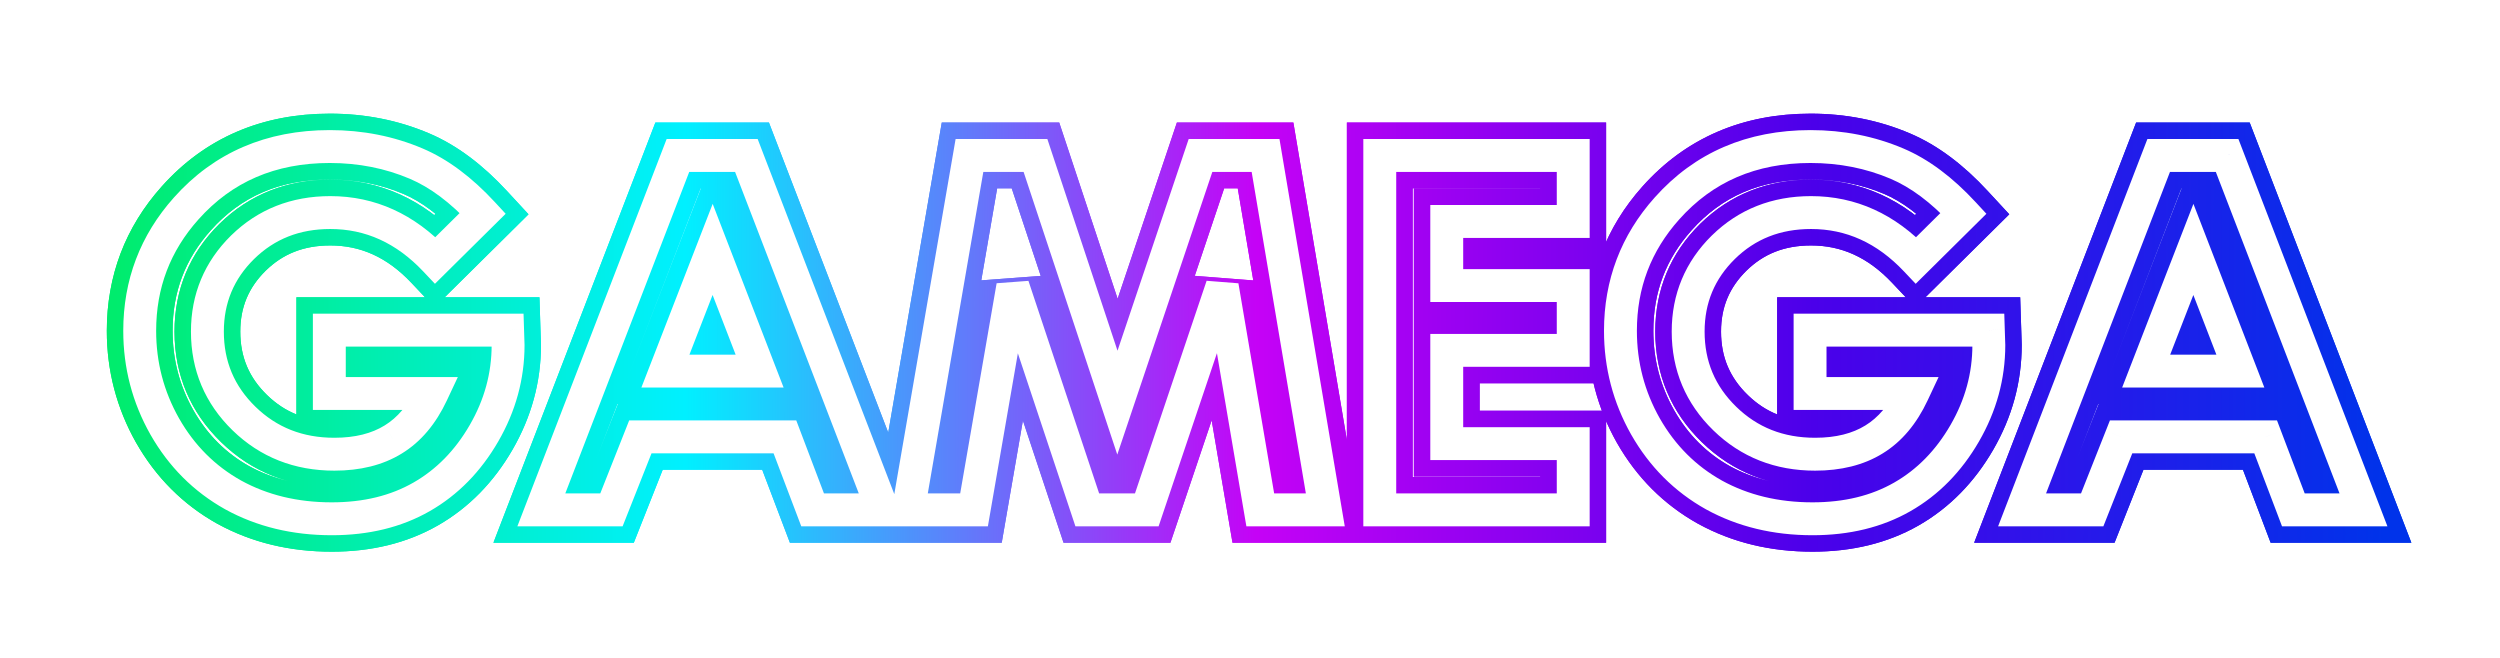 <svg width="152" height="40" viewBox="0 0 152 40" fill="none" xmlns="http://www.w3.org/2000/svg">
<g filter="url(#filter0_f_121_73)">
<path d="M29.354 12.968L30.761 14.389L32.134 13.029L30.822 11.61L29.354 12.968ZM26.468 15.824L25.014 17.198L26.42 18.686L27.875 17.246L26.468 15.824ZM14.749 15.033L13.35 13.604L13.345 13.609L14.749 15.033ZM23.904 26.723L22.863 25.015L22.855 25.02L23.904 26.723ZM26.263 23.925L28.073 24.774L29.41 21.925H26.263V23.925ZM20.023 23.925H18.023V25.925H20.023V23.925ZM20.023 20.072V18.072H18.023V20.072H20.023ZM30.862 20.072L32.861 20.008L32.799 18.072H30.862V20.072ZM30.892 20.98H32.892V20.948L32.891 20.916L30.892 20.98ZM14.178 30.092L13.202 31.838L13.214 31.844L14.178 30.092ZM10.018 25.932L8.276 26.916L8.281 26.923L10.018 25.932ZM11.321 12.675L12.813 14.007L12.815 14.005L11.321 12.675ZM25.311 9.95L26.094 8.11L26.093 8.11L25.311 9.95ZM27.947 11.546L25.061 14.403L27.875 17.246L30.761 14.389L27.947 11.546ZM27.922 14.451C25.757 12.159 23.118 10.924 20.081 10.924V14.924C21.908 14.924 23.526 15.622 25.014 17.198L27.922 14.451ZM20.081 10.924C17.47 10.924 15.181 11.81 13.35 13.604L16.149 16.462C17.188 15.443 18.454 14.924 20.081 14.924V10.924ZM13.345 13.609C11.536 15.393 10.61 17.616 10.61 20.16H14.61C14.61 18.681 15.111 17.486 16.154 16.457L13.345 13.609ZM10.61 20.16C10.61 22.777 11.569 25.058 13.442 26.881L16.232 24.015C15.136 22.948 14.61 21.703 14.61 20.16H10.61ZM13.442 26.881C15.32 28.71 17.661 29.616 20.33 29.616V25.616C18.644 25.616 17.323 25.077 16.232 24.015L13.442 26.881ZM20.33 29.616C22.026 29.616 23.602 29.258 24.953 28.425L22.855 25.02C22.273 25.378 21.467 25.616 20.33 25.616V29.616ZM24.946 28.43C26.326 27.588 27.349 26.318 28.073 24.774L24.452 23.075C23.985 24.07 23.436 24.666 22.863 25.015L24.946 28.43ZM26.263 21.925H20.023V25.925H26.263V21.925ZM22.023 23.925V20.072H18.023V23.925H22.023ZM20.023 22.072H30.862V18.072H20.023V22.072ZM28.863 20.137L28.893 21.045L32.891 20.916L32.861 20.008L28.863 20.137ZM28.892 20.98C28.892 22.501 28.502 23.945 27.695 25.341L31.158 27.343C32.304 25.36 32.892 23.229 32.892 20.98H28.892ZM27.695 25.341C26.879 26.753 25.858 27.776 24.639 28.473L26.626 31.945C28.513 30.865 30.021 29.309 31.158 27.343L27.695 25.341ZM24.639 28.473C23.437 29.162 21.969 29.542 20.169 29.542V33.542C22.548 33.542 24.724 33.034 26.626 31.945L24.639 28.473ZM20.169 29.542C18.23 29.542 16.571 29.126 15.142 28.339L13.214 31.844C15.3 32.991 17.635 33.542 20.169 33.542V29.542ZM15.153 28.346C13.734 27.553 12.606 26.432 11.755 24.94L8.281 26.923C9.48 29.025 11.126 30.678 13.202 31.838L15.153 28.346ZM11.759 24.948C10.914 23.453 10.494 21.854 10.494 20.116H6.494C6.494 22.538 7.09 24.816 8.276 26.916L11.759 24.948ZM10.494 20.116C10.494 17.752 11.258 15.747 12.813 14.007L9.83 11.342C7.615 13.821 6.494 16.777 6.494 20.116H10.494ZM12.815 14.005C14.644 11.952 16.996 10.91 20.052 10.91V6.91C15.94 6.91 12.471 8.378 9.828 11.344L12.815 14.005ZM20.052 10.91C21.674 10.91 23.159 11.209 24.528 11.791L26.093 8.11C24.201 7.305 22.18 6.91 20.052 6.91V10.91ZM24.527 11.79C25.579 12.238 26.704 13.048 27.885 14.326L30.822 11.61C29.366 10.036 27.796 8.834 26.094 8.11L24.527 11.79ZM41.219 9.452V7.452H39.846L39.353 8.733L41.219 9.452ZM45.379 9.452L47.245 8.734L46.752 7.452H45.379V9.452ZM53.67 31V33H56.582L55.536 30.282L53.67 31ZM49.407 31L47.537 31.71L48.027 33H49.407V31ZM47.723 26.561L49.593 25.852L49.103 24.561H47.723V26.561ZM38.934 26.561V24.561H37.575L37.074 25.825L38.934 26.561ZM37.176 31V33H38.535L39.035 31.736L37.176 31ZM32.913 31L31.047 30.281L29.999 33H32.913V31ZM43.328 15.165L45.194 14.445L43.333 9.625L41.464 14.441L43.328 15.165ZM40.457 22.562L38.593 21.839L37.535 24.562H40.457V22.562ZM46.185 22.562V24.562H49.101L48.05 21.842L46.185 22.562ZM41.219 11.452H45.379V7.452H41.219V11.452ZM43.512 10.17L51.803 31.718L55.536 30.282L47.245 8.734L43.512 10.17ZM53.67 29H49.407V33H53.67V29ZM51.277 30.29L49.593 25.852L45.853 27.271L47.537 31.71L51.277 30.29ZM47.723 24.561H38.934V28.561H47.723V24.561ZM37.074 25.825L35.316 30.264L39.035 31.736L40.793 27.298L37.074 25.825ZM37.176 29H32.913V33H37.176V29ZM34.779 31.719L43.085 10.171L39.353 8.733L31.047 30.281L34.779 31.719ZM41.464 14.441L38.593 21.839L42.322 23.286L45.193 15.889L41.464 14.441ZM40.457 24.562H46.185V20.562H40.457V24.562ZM48.05 21.842L45.194 14.445L41.462 15.886L44.319 23.283L48.05 21.842ZM58.943 9.452V7.452H57.259L56.972 9.112L58.943 9.452ZM62.957 9.452L64.856 8.823L64.401 7.452H62.957V9.452ZM67.938 24.481L66.039 25.111L67.924 30.798L69.833 25.119L67.938 24.481ZM72.991 9.452V7.452H71.554L71.096 8.815L72.991 9.452ZM76.946 9.452L78.918 9.12L78.637 7.452H76.946V9.452ZM80.579 31V33H82.945L82.551 30.668L80.579 31ZM76.624 31L74.652 31.335L74.936 33H76.624V31ZM74.31 17.392L76.281 17.056L72.414 16.753L74.31 17.392ZM69.725 31V33H71.161L71.62 31.639L69.725 31ZM66.106 31L64.209 31.631L64.664 33H66.106V31ZM61.58 17.392L63.478 16.76L59.609 17.05L61.58 17.392ZM59.222 31V33H60.905L61.192 31.341L59.222 31ZM55.223 31L53.252 30.66L52.848 33H55.223V31ZM58.943 11.452H62.957V7.452H58.943V11.452ZM61.059 10.081L66.039 25.111L69.836 23.852L64.856 8.823L61.059 10.081ZM69.833 25.119L74.887 10.09L71.096 8.815L66.042 23.844L69.833 25.119ZM72.991 11.452H76.946V7.452H72.991V11.452ZM74.974 9.785L78.607 31.332L82.551 30.668L78.918 9.12L74.974 9.785ZM80.579 29H76.624V33H80.579V29ZM78.596 30.665L76.281 17.056L72.338 17.727L74.652 31.335L78.596 30.665ZM72.414 16.753L67.829 30.361L71.62 31.639L76.205 18.03L72.414 16.753ZM69.725 29H66.106V33H69.725V29ZM68.004 30.369L63.478 16.76L59.682 18.023L64.209 31.631L68.004 30.369ZM59.609 17.05L57.251 30.659L61.192 31.341L63.551 17.733L59.609 17.05ZM59.222 29H55.223V33H59.222V29ZM57.194 31.34L60.914 9.792L56.972 9.112L53.252 30.66L57.194 31.34ZM83.89 9.452V7.452H81.89V9.452H83.89ZM95.652 9.452H97.652V7.452H95.652V9.452ZM95.652 13.466V15.466H97.652V13.466H95.652ZM87.962 13.466V11.466H85.962V13.466H87.962ZM87.962 17.362H85.962V19.362H87.962V17.362ZM95.652 17.362H97.652V15.362H95.652V17.362ZM95.652 21.303V23.303H97.652V21.303H95.652ZM87.962 21.303V19.303H85.962V21.303H87.962ZM87.962 26.972H85.962V28.972H87.962V26.972ZM95.652 26.972H97.652V24.972H95.652V26.972ZM95.652 31V33H97.652V31H95.652ZM83.89 31H81.89V33H83.89V31ZM83.89 11.452H95.652V7.452H83.89V11.452ZM93.652 9.452V13.466H97.652V9.452H93.652ZM95.652 11.466H87.962V15.466H95.652V11.466ZM85.962 13.466V17.362H89.962V13.466H85.962ZM87.962 19.362H95.652V15.362H87.962V19.362ZM93.652 17.362V21.303H97.652V17.362H93.652ZM95.652 19.303H87.962V23.303H95.652V19.303ZM85.962 21.303V26.972H89.962V21.303H85.962ZM87.962 28.972H95.652V24.972H87.962V28.972ZM93.652 26.972V31H97.652V26.972H93.652ZM95.652 29H83.89V33H95.652V29ZM85.89 31V9.452H81.89V31H85.89ZM119.383 12.968L120.79 14.389L122.164 13.029L120.851 11.61L119.383 12.968ZM116.497 15.824L115.043 17.198L116.449 18.686L117.904 17.246L116.497 15.824ZM104.778 15.033L103.379 13.604L103.374 13.609L104.778 15.033ZM113.934 26.723L112.892 25.015L112.884 25.02L113.934 26.723ZM116.292 23.925L118.103 24.774L119.44 21.925H116.292V23.925ZM110.052 23.925H108.052V25.925H110.052V23.925ZM110.052 20.072V18.072H108.052V20.072H110.052ZM120.892 20.072L122.891 20.008L122.828 18.072H120.892V20.072ZM120.921 20.98H122.921V20.948L122.92 20.916L120.921 20.98ZM104.207 30.092L103.232 31.838L103.243 31.844L104.207 30.092ZM100.047 25.932L98.306 26.916L98.31 26.923L100.047 25.932ZM101.351 12.675L102.842 14.007L102.844 14.005L101.351 12.675ZM115.34 9.95L116.123 8.11L116.122 8.11L115.34 9.95ZM117.976 11.546L115.09 14.403L117.904 17.246L120.79 14.389L117.976 11.546ZM117.951 14.451C115.786 12.159 113.147 10.924 110.11 10.924V14.924C111.937 14.924 113.555 15.622 115.043 17.198L117.951 14.451ZM110.11 10.924C107.5 10.924 105.21 11.81 103.379 13.604L106.178 16.462C107.218 15.443 108.483 14.924 110.11 14.924V10.924ZM103.374 13.609C101.565 15.393 100.64 17.616 100.64 20.16H104.64C104.64 18.681 105.14 17.486 106.183 16.457L103.374 13.609ZM100.64 20.16C100.64 22.777 101.598 25.058 103.471 26.881L106.261 24.015C105.165 22.948 104.64 21.703 104.64 20.16H100.64ZM103.471 26.881C105.349 28.71 107.69 29.616 110.359 29.616V25.616C108.673 25.616 107.352 25.077 106.261 24.015L103.471 26.881ZM110.359 29.616C112.055 29.616 113.631 29.258 114.983 28.425L112.884 25.02C112.302 25.378 111.496 25.616 110.359 25.616V29.616ZM114.975 28.43C116.355 27.588 117.378 26.318 118.103 24.774L114.481 23.075C114.014 24.07 113.465 24.666 112.892 25.015L114.975 28.43ZM116.292 21.925H110.052V25.925H116.292V21.925ZM112.052 23.925V20.072H108.052V23.925H112.052ZM110.052 22.072H120.892V18.072H110.052V22.072ZM118.893 20.137L118.922 21.045L122.92 20.916L122.891 20.008L118.893 20.137ZM118.921 20.98C118.921 22.501 118.532 23.945 117.725 25.341L121.188 27.343C122.334 25.36 122.921 23.229 122.921 20.98H118.921ZM117.725 25.341C116.908 26.753 115.887 27.776 114.669 28.473L116.656 31.945C118.542 30.865 120.051 29.309 121.188 27.343L117.725 25.341ZM114.669 28.473C113.466 29.162 111.999 29.542 110.198 29.542V33.542C112.578 33.542 114.753 33.034 116.656 31.945L114.669 28.473ZM110.198 29.542C108.26 29.542 106.601 29.126 105.171 28.339L103.243 31.844C105.329 32.991 107.664 33.542 110.198 33.542V29.542ZM105.182 28.346C103.763 27.553 102.635 26.432 101.784 24.94L98.31 26.923C99.509 29.025 101.155 30.678 103.232 31.838L105.182 28.346ZM101.788 24.948C100.943 23.453 100.523 21.854 100.523 20.116H96.523C96.523 22.538 97.119 24.816 98.306 26.916L101.788 24.948ZM100.523 20.116C100.523 17.752 101.288 15.747 102.842 14.007L99.859 11.342C97.644 13.821 96.523 16.777 96.523 20.116H100.523ZM102.844 14.005C104.673 11.952 107.025 10.91 110.081 10.91V6.91C105.969 6.91 102.501 8.378 99.857 11.344L102.844 14.005ZM110.081 10.91C111.703 10.91 113.188 11.209 114.557 11.791L116.122 8.11C114.23 7.305 112.209 6.91 110.081 6.91V10.91ZM114.557 11.79C115.609 12.238 116.733 13.048 117.914 14.326L120.851 11.61C119.396 10.036 117.825 8.834 116.123 8.11L114.557 11.79ZM131.248 9.452V7.452H129.876L129.382 8.733L131.248 9.452ZM135.408 9.452L137.275 8.734L136.782 7.452H135.408V9.452ZM143.699 31V33H146.612L145.566 30.282L143.699 31ZM139.437 31L137.567 31.71L138.056 33H139.437V31ZM137.752 26.561L139.622 25.852L139.132 24.561H137.752V26.561ZM128.963 26.561V24.561H127.604L127.103 25.825L128.963 26.561ZM127.205 31V33H128.564L129.065 31.736L127.205 31ZM122.942 31L121.076 30.281L120.028 33H122.942V31ZM133.357 15.165L135.223 14.445L133.362 9.625L131.493 14.441L133.357 15.165ZM130.486 22.562L128.622 21.839L127.565 24.562H130.486V22.562ZM136.214 22.562V24.562H139.13L138.08 21.842L136.214 22.562ZM131.248 11.452H135.408V7.452H131.248V11.452ZM133.542 10.17L141.833 31.718L145.566 30.282L137.275 8.734L133.542 10.17ZM143.699 29H139.437V33H143.699V29ZM141.306 30.29L139.622 25.852L135.882 27.271L137.567 31.71L141.306 30.29ZM137.752 24.561H128.963V28.561H137.752V24.561ZM127.103 25.825L125.346 30.264L129.065 31.736L130.822 27.298L127.103 25.825ZM127.205 29H122.942V33H127.205V29ZM124.809 31.719L133.114 10.171L129.382 8.733L121.076 30.281L124.809 31.719ZM131.493 14.441L128.622 21.839L132.351 23.286L135.222 15.889L131.493 14.441ZM130.486 24.562H136.214V20.562H130.486V24.562ZM138.08 21.842L135.223 14.445L131.492 15.886L134.348 23.283L138.08 21.842Z" fill="url(#paint0_linear_121_73)"/>
</g>
<g filter="url(#filter1_f_121_73)">
<path d="M29.354 12.968L30.761 14.389L32.134 13.029L30.822 11.61L29.354 12.968ZM26.468 15.824L25.014 17.198L26.42 18.686L27.875 17.246L26.468 15.824ZM14.749 15.033L13.35 13.604L13.345 13.609L14.749 15.033ZM23.904 26.723L22.863 25.015L22.855 25.02L23.904 26.723ZM26.263 23.925L28.073 24.774L29.41 21.925H26.263V23.925ZM20.023 23.925H18.023V25.925H20.023V23.925ZM20.023 20.072V18.072H18.023V20.072H20.023ZM30.862 20.072L32.861 20.008L32.799 18.072H30.862V20.072ZM30.892 20.98H32.892V20.948L32.891 20.916L30.892 20.98ZM14.178 30.092L13.202 31.838L13.214 31.844L14.178 30.092ZM10.018 25.932L8.276 26.916L8.281 26.923L10.018 25.932ZM11.321 12.675L12.813 14.007L12.815 14.005L11.321 12.675ZM25.311 9.95L26.094 8.11L26.093 8.11L25.311 9.95ZM27.947 11.546L25.061 14.403L27.875 17.246L30.761 14.389L27.947 11.546ZM27.922 14.451C25.757 12.159 23.118 10.924 20.081 10.924V14.924C21.908 14.924 23.526 15.622 25.014 17.198L27.922 14.451ZM20.081 10.924C17.47 10.924 15.181 11.81 13.35 13.604L16.149 16.462C17.188 15.443 18.454 14.924 20.081 14.924V10.924ZM13.345 13.609C11.536 15.393 10.61 17.616 10.61 20.16H14.61C14.61 18.681 15.111 17.486 16.154 16.457L13.345 13.609ZM10.61 20.16C10.61 22.777 11.569 25.058 13.442 26.881L16.232 24.015C15.136 22.948 14.61 21.703 14.61 20.16H10.61ZM13.442 26.881C15.32 28.71 17.661 29.616 20.33 29.616V25.616C18.644 25.616 17.323 25.077 16.232 24.015L13.442 26.881ZM20.33 29.616C22.026 29.616 23.602 29.258 24.953 28.425L22.855 25.02C22.273 25.378 21.467 25.616 20.33 25.616V29.616ZM24.946 28.43C26.326 27.588 27.349 26.318 28.073 24.774L24.452 23.075C23.985 24.07 23.436 24.666 22.863 25.015L24.946 28.43ZM26.263 21.925H20.023V25.925H26.263V21.925ZM22.023 23.925V20.072H18.023V23.925H22.023ZM20.023 22.072H30.862V18.072H20.023V22.072ZM28.863 20.137L28.893 21.045L32.891 20.916L32.861 20.008L28.863 20.137ZM28.892 20.98C28.892 22.501 28.502 23.945 27.695 25.341L31.158 27.343C32.304 25.36 32.892 23.229 32.892 20.98H28.892ZM27.695 25.341C26.879 26.753 25.858 27.776 24.639 28.473L26.626 31.945C28.513 30.865 30.021 29.309 31.158 27.343L27.695 25.341ZM24.639 28.473C23.437 29.162 21.969 29.542 20.169 29.542V33.542C22.548 33.542 24.724 33.034 26.626 31.945L24.639 28.473ZM20.169 29.542C18.23 29.542 16.571 29.126 15.142 28.339L13.214 31.844C15.3 32.991 17.635 33.542 20.169 33.542V29.542ZM15.153 28.346C13.734 27.553 12.606 26.432 11.755 24.94L8.281 26.923C9.48 29.025 11.126 30.678 13.202 31.838L15.153 28.346ZM11.759 24.948C10.914 23.453 10.494 21.854 10.494 20.116H6.494C6.494 22.538 7.09 24.816 8.276 26.916L11.759 24.948ZM10.494 20.116C10.494 17.752 11.258 15.747 12.813 14.007L9.83 11.342C7.615 13.821 6.494 16.777 6.494 20.116H10.494ZM12.815 14.005C14.644 11.952 16.996 10.91 20.052 10.91V6.91C15.94 6.91 12.471 8.378 9.828 11.344L12.815 14.005ZM20.052 10.91C21.674 10.91 23.159 11.209 24.528 11.791L26.093 8.11C24.201 7.305 22.18 6.91 20.052 6.91V10.91ZM24.527 11.79C25.579 12.238 26.704 13.048 27.885 14.326L30.822 11.61C29.366 10.036 27.796 8.834 26.094 8.11L24.527 11.79ZM41.219 9.452V7.452H39.846L39.353 8.733L41.219 9.452ZM45.379 9.452L47.245 8.734L46.752 7.452H45.379V9.452ZM53.67 31V33H56.582L55.536 30.282L53.67 31ZM49.407 31L47.537 31.71L48.027 33H49.407V31ZM47.723 26.561L49.593 25.852L49.103 24.561H47.723V26.561ZM38.934 26.561V24.561H37.575L37.074 25.825L38.934 26.561ZM37.176 31V33H38.535L39.035 31.736L37.176 31ZM32.913 31L31.047 30.281L29.999 33H32.913V31ZM43.328 15.165L45.194 14.445L43.333 9.625L41.464 14.441L43.328 15.165ZM40.457 22.562L38.593 21.839L37.535 24.562H40.457V22.562ZM46.185 22.562V24.562H49.101L48.05 21.842L46.185 22.562ZM41.219 11.452H45.379V7.452H41.219V11.452ZM43.512 10.17L51.803 31.718L55.536 30.282L47.245 8.734L43.512 10.17ZM53.67 29H49.407V33H53.67V29ZM51.277 30.29L49.593 25.852L45.853 27.271L47.537 31.71L51.277 30.29ZM47.723 24.561H38.934V28.561H47.723V24.561ZM37.074 25.825L35.316 30.264L39.035 31.736L40.793 27.298L37.074 25.825ZM37.176 29H32.913V33H37.176V29ZM34.779 31.719L43.085 10.171L39.353 8.733L31.047 30.281L34.779 31.719ZM41.464 14.441L38.593 21.839L42.322 23.286L45.193 15.889L41.464 14.441ZM40.457 24.562H46.185V20.562H40.457V24.562ZM48.05 21.842L45.194 14.445L41.462 15.886L44.319 23.283L48.05 21.842ZM58.943 9.452V7.452H57.259L56.972 9.112L58.943 9.452ZM62.957 9.452L64.856 8.823L64.401 7.452H62.957V9.452ZM67.938 24.481L66.039 25.111L67.924 30.798L69.833 25.119L67.938 24.481ZM72.991 9.452V7.452H71.554L71.096 8.815L72.991 9.452ZM76.946 9.452L78.918 9.12L78.637 7.452H76.946V9.452ZM80.579 31V33H82.945L82.551 30.668L80.579 31ZM76.624 31L74.652 31.335L74.936 33H76.624V31ZM74.31 17.392L76.281 17.056L72.414 16.753L74.31 17.392ZM69.725 31V33H71.161L71.62 31.639L69.725 31ZM66.106 31L64.209 31.631L64.664 33H66.106V31ZM61.58 17.392L63.478 16.76L59.609 17.05L61.58 17.392ZM59.222 31V33H60.905L61.192 31.341L59.222 31ZM55.223 31L53.252 30.66L52.848 33H55.223V31ZM58.943 11.452H62.957V7.452H58.943V11.452ZM61.059 10.081L66.039 25.111L69.836 23.852L64.856 8.823L61.059 10.081ZM69.833 25.119L74.887 10.09L71.096 8.815L66.042 23.844L69.833 25.119ZM72.991 11.452H76.946V7.452H72.991V11.452ZM74.974 9.785L78.607 31.332L82.551 30.668L78.918 9.12L74.974 9.785ZM80.579 29H76.624V33H80.579V29ZM78.596 30.665L76.281 17.056L72.338 17.727L74.652 31.335L78.596 30.665ZM72.414 16.753L67.829 30.361L71.62 31.639L76.205 18.03L72.414 16.753ZM69.725 29H66.106V33H69.725V29ZM68.004 30.369L63.478 16.76L59.682 18.023L64.209 31.631L68.004 30.369ZM59.609 17.05L57.251 30.659L61.192 31.341L63.551 17.733L59.609 17.05ZM59.222 29H55.223V33H59.222V29ZM57.194 31.34L60.914 9.792L56.972 9.112L53.252 30.66L57.194 31.34ZM83.89 9.452V7.452H81.89V9.452H83.89ZM95.652 9.452H97.652V7.452H95.652V9.452ZM95.652 13.466V15.466H97.652V13.466H95.652ZM87.962 13.466V11.466H85.962V13.466H87.962ZM87.962 17.362H85.962V19.362H87.962V17.362ZM95.652 17.362H97.652V15.362H95.652V17.362ZM95.652 21.303V23.303H97.652V21.303H95.652ZM87.962 21.303V19.303H85.962V21.303H87.962ZM87.962 26.972H85.962V28.972H87.962V26.972ZM95.652 26.972H97.652V24.972H95.652V26.972ZM95.652 31V33H97.652V31H95.652ZM83.89 31H81.89V33H83.89V31ZM83.89 11.452H95.652V7.452H83.89V11.452ZM93.652 9.452V13.466H97.652V9.452H93.652ZM95.652 11.466H87.962V15.466H95.652V11.466ZM85.962 13.466V17.362H89.962V13.466H85.962ZM87.962 19.362H95.652V15.362H87.962V19.362ZM93.652 17.362V21.303H97.652V17.362H93.652ZM95.652 19.303H87.962V23.303H95.652V19.303ZM85.962 21.303V26.972H89.962V21.303H85.962ZM87.962 28.972H95.652V24.972H87.962V28.972ZM93.652 26.972V31H97.652V26.972H93.652ZM95.652 29H83.89V33H95.652V29ZM85.89 31V9.452H81.89V31H85.89ZM119.383 12.968L120.79 14.389L122.164 13.029L120.851 11.61L119.383 12.968ZM116.497 15.824L115.043 17.198L116.449 18.686L117.904 17.246L116.497 15.824ZM104.778 15.033L103.379 13.604L103.374 13.609L104.778 15.033ZM113.934 26.723L112.892 25.015L112.884 25.02L113.934 26.723ZM116.292 23.925L118.103 24.774L119.44 21.925H116.292V23.925ZM110.052 23.925H108.052V25.925H110.052V23.925ZM110.052 20.072V18.072H108.052V20.072H110.052ZM120.892 20.072L122.891 20.008L122.828 18.072H120.892V20.072ZM120.921 20.98H122.921V20.948L122.92 20.916L120.921 20.98ZM104.207 30.092L103.232 31.838L103.243 31.844L104.207 30.092ZM100.047 25.932L98.306 26.916L98.31 26.923L100.047 25.932ZM101.351 12.675L102.842 14.007L102.844 14.005L101.351 12.675ZM115.34 9.95L116.123 8.11L116.122 8.11L115.34 9.95ZM117.976 11.546L115.09 14.403L117.904 17.246L120.79 14.389L117.976 11.546ZM117.951 14.451C115.786 12.159 113.147 10.924 110.11 10.924V14.924C111.937 14.924 113.555 15.622 115.043 17.198L117.951 14.451ZM110.11 10.924C107.5 10.924 105.21 11.81 103.379 13.604L106.178 16.462C107.218 15.443 108.483 14.924 110.11 14.924V10.924ZM103.374 13.609C101.565 15.393 100.64 17.616 100.64 20.16H104.64C104.64 18.681 105.14 17.486 106.183 16.457L103.374 13.609ZM100.64 20.16C100.64 22.777 101.598 25.058 103.471 26.881L106.261 24.015C105.165 22.948 104.64 21.703 104.64 20.16H100.64ZM103.471 26.881C105.349 28.71 107.69 29.616 110.359 29.616V25.616C108.673 25.616 107.352 25.077 106.261 24.015L103.471 26.881ZM110.359 29.616C112.055 29.616 113.631 29.258 114.983 28.425L112.884 25.02C112.302 25.378 111.496 25.616 110.359 25.616V29.616ZM114.975 28.43C116.355 27.588 117.378 26.318 118.103 24.774L114.481 23.075C114.014 24.07 113.465 24.666 112.892 25.015L114.975 28.43ZM116.292 21.925H110.052V25.925H116.292V21.925ZM112.052 23.925V20.072H108.052V23.925H112.052ZM110.052 22.072H120.892V18.072H110.052V22.072ZM118.893 20.137L118.922 21.045L122.92 20.916L122.891 20.008L118.893 20.137ZM118.921 20.98C118.921 22.501 118.532 23.945 117.725 25.341L121.188 27.343C122.334 25.36 122.921 23.229 122.921 20.98H118.921ZM117.725 25.341C116.908 26.753 115.887 27.776 114.669 28.473L116.656 31.945C118.542 30.865 120.051 29.309 121.188 27.343L117.725 25.341ZM114.669 28.473C113.466 29.162 111.999 29.542 110.198 29.542V33.542C112.578 33.542 114.753 33.034 116.656 31.945L114.669 28.473ZM110.198 29.542C108.26 29.542 106.601 29.126 105.171 28.339L103.243 31.844C105.329 32.991 107.664 33.542 110.198 33.542V29.542ZM105.182 28.346C103.763 27.553 102.635 26.432 101.784 24.94L98.31 26.923C99.509 29.025 101.155 30.678 103.232 31.838L105.182 28.346ZM101.788 24.948C100.943 23.453 100.523 21.854 100.523 20.116H96.523C96.523 22.538 97.119 24.816 98.306 26.916L101.788 24.948ZM100.523 20.116C100.523 17.752 101.288 15.747 102.842 14.007L99.859 11.342C97.644 13.821 96.523 16.777 96.523 20.116H100.523ZM102.844 14.005C104.673 11.952 107.025 10.91 110.081 10.91V6.91C105.969 6.91 102.501 8.378 99.857 11.344L102.844 14.005ZM110.081 10.91C111.703 10.91 113.188 11.209 114.557 11.791L116.122 8.11C114.23 7.305 112.209 6.91 110.081 6.91V10.91ZM114.557 11.79C115.609 12.238 116.733 13.048 117.914 14.326L120.851 11.61C119.396 10.036 117.825 8.834 116.123 8.11L114.557 11.79ZM131.248 9.452V7.452H129.876L129.382 8.733L131.248 9.452ZM135.408 9.452L137.275 8.734L136.782 7.452H135.408V9.452ZM143.699 31V33H146.612L145.566 30.282L143.699 31ZM139.437 31L137.567 31.71L138.056 33H139.437V31ZM137.752 26.561L139.622 25.852L139.132 24.561H137.752V26.561ZM128.963 26.561V24.561H127.604L127.103 25.825L128.963 26.561ZM127.205 31V33H128.564L129.065 31.736L127.205 31ZM122.942 31L121.076 30.281L120.028 33H122.942V31ZM133.357 15.165L135.223 14.445L133.362 9.625L131.493 14.441L133.357 15.165ZM130.486 22.562L128.622 21.839L127.565 24.562H130.486V22.562ZM136.214 22.562V24.562H139.13L138.08 21.842L136.214 22.562ZM131.248 11.452H135.408V7.452H131.248V11.452ZM133.542 10.17L141.833 31.718L145.566 30.282L137.275 8.734L133.542 10.17ZM143.699 29H139.437V33H143.699V29ZM141.306 30.29L139.622 25.852L135.882 27.271L137.567 31.71L141.306 30.29ZM137.752 24.561H128.963V28.561H137.752V24.561ZM127.103 25.825L125.346 30.264L129.065 31.736L130.822 27.298L127.103 25.825ZM127.205 29H122.942V33H127.205V29ZM124.809 31.719L133.114 10.171L129.382 8.733L121.076 30.281L124.809 31.719ZM131.493 14.441L128.622 21.839L132.351 23.286L135.222 15.889L131.493 14.441ZM130.486 24.562H136.214V20.562H130.486V24.562ZM138.08 21.842L135.223 14.445L131.492 15.886L134.348 23.283L138.08 21.842Z" fill="url(#paint1_linear_121_73)"/>
</g>
<path d="M29.354 12.968L30.057 13.678L30.744 12.998L30.088 12.289L29.354 12.968ZM26.468 15.824L25.741 16.511L26.444 17.255L27.171 16.535L26.468 15.824ZM14.749 15.033L14.049 14.319L14.047 14.321L14.749 15.033ZM23.904 26.723L23.384 25.869L23.38 25.871L23.904 26.723ZM26.263 23.925L27.168 24.35L27.837 22.925H26.263V23.925ZM20.023 23.925H19.023V24.925H20.023V23.925ZM20.023 20.072V19.072H19.023V20.072H20.023ZM30.862 20.072L31.862 20.04L31.831 19.072H30.862V20.072ZM30.892 20.98H31.892V20.964L31.891 20.948L30.892 20.98ZM14.178 30.092L13.69 30.965L13.696 30.968L14.178 30.092ZM10.018 25.932L9.147 26.424L9.149 26.427L10.018 25.932ZM11.321 12.675L12.067 13.341L12.068 13.34L11.321 12.675ZM25.311 9.95L25.702 9.03L25.702 9.03L25.311 9.95ZM28.65 12.257L25.764 15.114L27.171 16.535L30.057 13.678L28.65 12.257ZM27.195 15.138C25.199 13.025 22.815 11.924 20.081 11.924V13.924C22.21 13.924 24.084 14.756 25.741 16.511L27.195 15.138ZM20.081 11.924C17.716 11.924 15.683 12.719 14.049 14.319L15.449 15.748C16.686 14.535 18.208 13.924 20.081 13.924V11.924ZM14.047 14.321C12.43 15.916 11.61 17.882 11.61 20.16H13.61C13.61 18.415 14.217 16.962 15.451 15.745L14.047 14.321ZM11.61 20.16C11.61 22.509 12.461 24.53 14.139 26.165L15.534 24.732C14.244 23.476 13.61 21.972 13.61 20.16H11.61ZM14.139 26.165C15.821 27.802 17.907 28.616 20.33 28.616V26.616C18.398 26.616 16.822 25.985 15.534 24.732L14.139 26.165ZM20.33 28.616C21.886 28.616 23.27 28.288 24.429 27.574L23.38 25.871C22.605 26.348 21.606 26.616 20.33 26.616V28.616ZM24.425 27.576C25.604 26.858 26.508 25.756 27.168 24.35L25.357 23.5C24.826 24.632 24.158 25.396 23.384 25.869L24.425 27.576ZM26.263 22.925H20.023V24.925H26.263V22.925ZM21.023 23.925V20.072H19.023V23.925H21.023ZM20.023 21.072H30.862V19.072H20.023V21.072ZM29.863 20.105L29.892 21.013L31.891 20.948L31.862 20.04L29.863 20.105ZM29.892 20.98C29.892 22.683 29.453 24.298 28.561 25.841L30.293 26.842C31.354 25.006 31.892 23.047 31.892 20.98H29.892ZM28.561 25.841C27.665 27.392 26.522 28.548 25.136 29.341L26.13 31.077C27.849 30.093 29.236 28.67 30.293 26.842L28.561 25.841ZM25.136 29.341C23.758 30.13 22.114 30.542 20.169 30.542V32.542C22.404 32.542 24.402 32.066 26.13 31.077L25.136 29.341ZM20.169 30.542C18.081 30.542 16.253 30.092 14.66 29.216L13.696 30.968C15.618 32.025 17.784 32.542 20.169 32.542V30.542ZM14.665 29.219C13.082 28.334 11.824 27.08 10.886 25.436L9.149 26.427C10.261 28.377 11.778 29.896 13.69 30.965L14.665 29.219ZM10.888 25.44C9.958 23.794 9.494 22.025 9.494 20.116H7.494C7.494 22.367 8.046 24.476 9.147 26.424L10.888 25.44ZM9.494 20.116C9.494 17.508 10.347 15.265 12.067 13.341L10.576 12.008C8.526 14.303 7.494 17.021 7.494 20.116H9.494ZM12.068 13.34C14.101 11.059 16.732 9.91 20.052 9.91V7.91C16.204 7.91 13.014 9.271 10.575 12.009L12.068 13.34ZM20.052 9.91C21.8 9.91 23.419 10.233 24.919 10.87L25.702 9.03C23.94 8.281 22.053 7.91 20.052 7.91V9.91ZM24.919 10.87C26.133 11.387 27.369 12.295 28.619 13.647L30.088 12.289C28.701 10.789 27.242 9.685 25.702 9.03L24.919 10.87ZM41.219 9.452V8.452H40.532L40.286 9.092L41.219 9.452ZM45.379 9.452L46.312 9.093L46.066 8.452H45.379V9.452ZM53.67 31V32H55.126L54.603 30.641L53.67 31ZM49.407 31L48.472 31.355L48.717 32H49.407V31ZM47.723 26.561L48.658 26.207L48.413 25.561H47.723V26.561ZM38.934 26.561V25.561H38.254L38.004 26.193L38.934 26.561ZM37.176 31V32H37.855L38.105 31.368L37.176 31ZM32.913 31L31.98 30.64L31.456 32H32.913V31ZM43.328 15.165L44.261 14.805L43.331 12.395L42.396 14.803L43.328 15.165ZM40.457 22.562L39.525 22.201L38.996 23.562H40.457V22.562ZM46.185 22.562V23.562H47.643L47.117 22.202L46.185 22.562ZM41.219 10.452H45.379V8.452H41.219V10.452ZM44.446 9.811L52.737 31.359L54.603 30.641L46.312 9.093L44.446 9.811ZM53.67 30H49.407V32H53.67V30ZM50.342 30.645L48.658 26.207L46.788 26.916L48.472 31.355L50.342 30.645ZM47.723 25.561H38.934V27.561H47.723V25.561ZM38.004 26.193L36.246 30.632L38.105 31.368L39.863 26.93L38.004 26.193ZM37.176 30H32.913V32H37.176V30ZM33.846 31.36L42.152 9.812L40.286 9.092L31.98 30.64L33.846 31.36ZM42.396 14.803L39.525 22.201L41.389 22.924L44.26 15.527L42.396 14.803ZM40.457 23.562H46.185V21.562H40.457V23.562ZM47.117 22.202L44.261 14.805L42.395 15.525L45.252 22.923L47.117 22.202ZM58.943 9.452V8.452H58.101L57.958 9.282L58.943 9.452ZM62.957 9.452L63.906 9.138L63.679 8.452H62.957V9.452ZM67.938 24.481L66.988 24.796L67.931 27.64L68.885 24.8L67.938 24.481ZM72.991 9.452V8.452H72.272L72.043 9.133L72.991 9.452ZM76.946 9.452L77.932 9.286L77.792 8.452H76.946V9.452ZM80.579 31V32H81.762L81.565 30.834L80.579 31ZM76.624 31L75.638 31.168L75.78 32H76.624V31ZM74.31 17.392L75.295 17.224L73.362 17.072L74.31 17.392ZM69.725 31V32H70.443L70.672 31.319L69.725 31ZM66.106 31L65.158 31.316L65.385 32H66.106V31ZM61.58 17.392L62.529 17.076L60.595 17.221L61.58 17.392ZM59.222 31V32H60.063L60.207 31.171L59.222 31ZM55.223 31L54.237 30.83L54.035 32H55.223V31ZM58.943 10.452H62.957V8.452H58.943V10.452ZM62.008 9.767L66.988 24.796L68.887 24.167L63.906 9.138L62.008 9.767ZM68.885 24.8L73.939 9.771L72.043 9.133L66.99 24.163L68.885 24.8ZM72.991 10.452H76.946V8.452H72.991V10.452ZM75.96 9.618L79.593 31.166L81.565 30.834L77.932 9.286L75.96 9.618ZM80.579 30H76.624V32H80.579V30ZM77.61 30.832L75.295 17.224L73.324 17.559L75.638 31.168L77.61 30.832ZM73.362 17.072L68.777 30.681L70.672 31.319L75.257 17.711L73.362 17.072ZM69.725 30H66.106V32H69.725V30ZM67.055 30.684L62.529 17.076L60.631 17.707L65.158 31.316L67.055 30.684ZM60.595 17.221L58.236 30.829L60.207 31.171L62.565 17.562L60.595 17.221ZM59.222 30H55.223V32H59.222V30ZM56.208 31.17L59.929 9.622L57.958 9.282L54.237 30.83L56.208 31.17ZM83.89 9.452V8.452H82.89V9.452H83.89ZM95.652 9.452H96.652V8.452H95.652V9.452ZM95.652 13.466V14.466H96.652V13.466H95.652ZM87.962 13.466V12.466H86.962V13.466H87.962ZM87.962 17.362H86.962V18.362H87.962V17.362ZM95.652 17.362H96.652V16.362H95.652V17.362ZM95.652 21.303V22.303H96.652V21.303H95.652ZM87.962 21.303V20.303H86.962V21.303H87.962ZM87.962 26.972H86.962V27.972H87.962V26.972ZM95.652 26.972H96.652V25.972H95.652V26.972ZM95.652 31V32H96.652V31H95.652ZM83.89 31H82.89V32H83.89V31ZM83.89 10.452H95.652V8.452H83.89V10.452ZM94.652 9.452V13.466H96.652V9.452H94.652ZM95.652 12.466H87.962V14.466H95.652V12.466ZM86.962 13.466V17.362H88.962V13.466H86.962ZM87.962 18.362H95.652V16.362H87.962V18.362ZM94.652 17.362V21.303H96.652V17.362H94.652ZM95.652 20.303H87.962V22.303H95.652V20.303ZM86.962 21.303V26.972H88.962V21.303H86.962ZM87.962 27.972H95.652V25.972H87.962V27.972ZM94.652 26.972V31H96.652V26.972H94.652ZM95.652 30H83.89V32H95.652V30ZM84.89 31V9.452H82.89V31H84.89ZM119.383 12.968L120.086 13.678L120.773 12.998L120.117 12.289L119.383 12.968ZM116.497 15.824L115.77 16.511L116.473 17.255L117.201 16.535L116.497 15.824ZM104.778 15.033L104.079 14.319L104.076 14.321L104.778 15.033ZM113.934 26.723L113.413 25.869L113.409 25.871L113.934 26.723ZM116.292 23.925L117.197 24.35L117.866 22.925H116.292V23.925ZM110.052 23.925H109.052V24.925H110.052V23.925ZM110.052 20.072V19.072H109.052V20.072H110.052ZM120.892 20.072L121.891 20.04L121.86 19.072H120.892V20.072ZM120.921 20.98H121.921V20.964L121.92 20.948L120.921 20.98ZM104.207 30.092L103.719 30.965L103.725 30.968L104.207 30.092ZM100.047 25.932L99.176 26.424L99.178 26.427L100.047 25.932ZM101.351 12.675L102.096 13.341L102.097 13.34L101.351 12.675ZM115.34 9.95L115.731 9.03L115.731 9.03L115.34 9.95ZM118.679 12.257L115.794 15.114L117.201 16.535L120.086 13.678L118.679 12.257ZM117.224 15.138C115.229 13.025 112.845 11.924 110.11 11.924V13.924C112.239 13.924 114.113 14.756 115.77 16.511L117.224 15.138ZM110.11 11.924C107.745 11.924 105.712 12.719 104.079 14.319L105.478 15.748C106.716 14.535 108.237 13.924 110.11 13.924V11.924ZM104.076 14.321C102.459 15.916 101.64 17.882 101.64 20.16H103.64C103.64 18.415 104.246 16.962 105.481 15.745L104.076 14.321ZM101.64 20.16C101.64 22.509 102.49 24.53 104.169 26.165L105.564 24.732C104.274 23.476 103.64 21.972 103.64 20.16H101.64ZM104.169 26.165C105.85 27.802 107.936 28.616 110.359 28.616V26.616C108.427 26.616 106.851 25.985 105.564 24.732L104.169 26.165ZM110.359 28.616C111.915 28.616 113.299 28.288 114.458 27.574L113.409 25.871C112.635 26.348 111.636 26.616 110.359 26.616V28.616ZM114.454 27.576C115.633 26.858 116.537 25.756 117.197 24.35L115.387 23.5C114.855 24.632 114.187 25.396 113.413 25.869L114.454 27.576ZM116.292 22.925H110.052V24.925H116.292V22.925ZM111.052 23.925V20.072H109.052V23.925H111.052ZM110.052 21.072H120.892V19.072H110.052V21.072ZM119.892 20.105L119.921 21.013L121.92 20.948L121.891 20.04L119.892 20.105ZM119.921 20.98C119.921 22.683 119.482 24.298 118.59 25.841L120.322 26.842C121.383 25.006 121.921 23.047 121.921 20.98H119.921ZM118.59 25.841C117.694 27.392 116.551 28.548 115.165 29.341L116.159 31.077C117.879 30.093 119.265 28.67 120.322 26.842L118.59 25.841ZM115.165 29.341C113.788 30.13 112.143 30.542 110.198 30.542V32.542C112.433 32.542 114.431 32.066 116.159 31.077L115.165 29.341ZM110.198 30.542C108.111 30.542 106.283 30.092 104.689 29.216L103.725 30.968C105.647 32.025 107.813 32.542 110.198 32.542V30.542ZM104.695 29.219C103.111 28.334 101.854 27.08 100.915 25.436L99.178 26.427C100.291 28.377 101.807 29.896 103.719 30.965L104.695 29.219ZM100.917 25.44C99.987 23.794 99.523 22.025 99.523 20.116H97.523C97.523 22.367 98.075 24.476 99.176 26.424L100.917 25.44ZM99.523 20.116C99.523 17.508 100.377 15.265 102.096 13.341L100.605 12.008C98.555 14.303 97.523 17.021 97.523 20.116H99.523ZM102.097 13.34C104.13 11.059 106.761 9.91 110.081 9.91V7.91C106.233 7.91 103.044 9.271 100.604 12.009L102.097 13.34ZM110.081 9.91C111.83 9.91 113.449 10.233 114.949 10.87L115.731 9.03C113.969 8.281 112.083 7.91 110.081 7.91V9.91ZM114.948 10.87C116.163 11.387 117.399 12.295 118.649 13.647L120.117 12.289C118.73 10.789 117.271 9.685 115.731 9.03L114.948 10.87ZM131.248 9.452V8.452H130.562L130.315 9.092L131.248 9.452ZM135.408 9.452L136.342 9.093L136.095 8.452H135.408V9.452ZM143.699 31V32H145.155L144.633 30.641L143.699 31ZM139.437 31L138.502 31.355L138.746 32H139.437V31ZM137.752 26.561L138.687 26.207L138.442 25.561H137.752V26.561ZM128.963 26.561V25.561H128.283L128.033 26.193L128.963 26.561ZM127.205 31V32H127.885L128.135 31.368L127.205 31ZM122.942 31L122.009 30.64L121.485 32H122.942V31ZM133.357 15.165L134.29 14.805L133.36 12.395L132.425 14.803L133.357 15.165ZM130.486 22.562L129.554 22.201L129.026 23.562H130.486V22.562ZM136.214 22.562V23.562H137.672L137.147 22.202L136.214 22.562ZM131.248 10.452H135.408V8.452H131.248V10.452ZM134.475 9.811L142.766 31.359L144.633 30.641L136.342 9.093L134.475 9.811ZM143.699 30H139.437V32H143.699V30ZM140.371 30.645L138.687 26.207L136.817 26.916L138.502 31.355L140.371 30.645ZM137.752 25.561H128.963V27.561H137.752V25.561ZM128.033 26.193L126.275 30.632L128.135 31.368L129.893 26.93L128.033 26.193ZM127.205 30H122.942V32H127.205V30ZM123.875 31.36L132.181 9.812L130.315 9.092L122.009 30.64L123.875 31.36ZM132.425 14.803L129.554 22.201L131.419 22.924L134.29 15.527L132.425 14.803ZM130.486 23.562H136.214V21.562H130.486V23.562ZM137.147 22.202L134.29 14.805L132.425 15.525L135.281 22.923L137.147 22.202Z" fill="white"/>
<defs>
<filter id="filter0_f_121_73" x="0.494" y="0.91" width="151.205" height="38.632" filterUnits="userSpaceOnUse" color-interpolation-filters="sRGB">
<feFlood flood-opacity="0" result="BackgroundImageFix"/>
<feBlend mode="normal" in="SourceGraphic" in2="BackgroundImageFix" result="shape"/>
<feGaussianBlur stdDeviation="4" result="effect1_foregroundBlur_121_73"/>
</filter>
<filter id="filter1_f_121_73" x="0.494" y="0.91" width="151.205" height="38.632" filterUnits="userSpaceOnUse" color-interpolation-filters="sRGB">
<feFlood flood-opacity="0" result="BackgroundImageFix"/>
<feBlend mode="normal" in="SourceGraphic" in2="BackgroundImageFix" result="shape"/>
<feGaussianBlur stdDeviation="4" result="effect1_foregroundBlur_121_73"/>
</filter>
<linearGradient id="paint0_linear_121_73" x1="7" y1="8.687" x2="143.397" y2="1.495" gradientUnits="userSpaceOnUse">
<stop stop-color="#00EC6D"/>
<stop offset="0.251" stop-color="#00F0FF"/>
<stop offset="0.503" stop-color="#C502F6"/>
<stop offset="0.748" stop-color="#4B00EA"/>
<stop offset="1" stop-color="#0033EA"/>
</linearGradient>
<linearGradient id="paint1_linear_121_73" x1="7" y1="10.094" x2="145.022" y2="10.245" gradientUnits="userSpaceOnUse">
<stop stop-color="#00EC6D"/>
<stop offset="0.251" stop-color="#00F0FF"/>
<stop offset="0.503" stop-color="#C502F6"/>
<stop offset="0.748" stop-color="#4B00EA"/>
<stop offset="1" stop-color="#0033EA"/>
</linearGradient>
</defs>
</svg>
